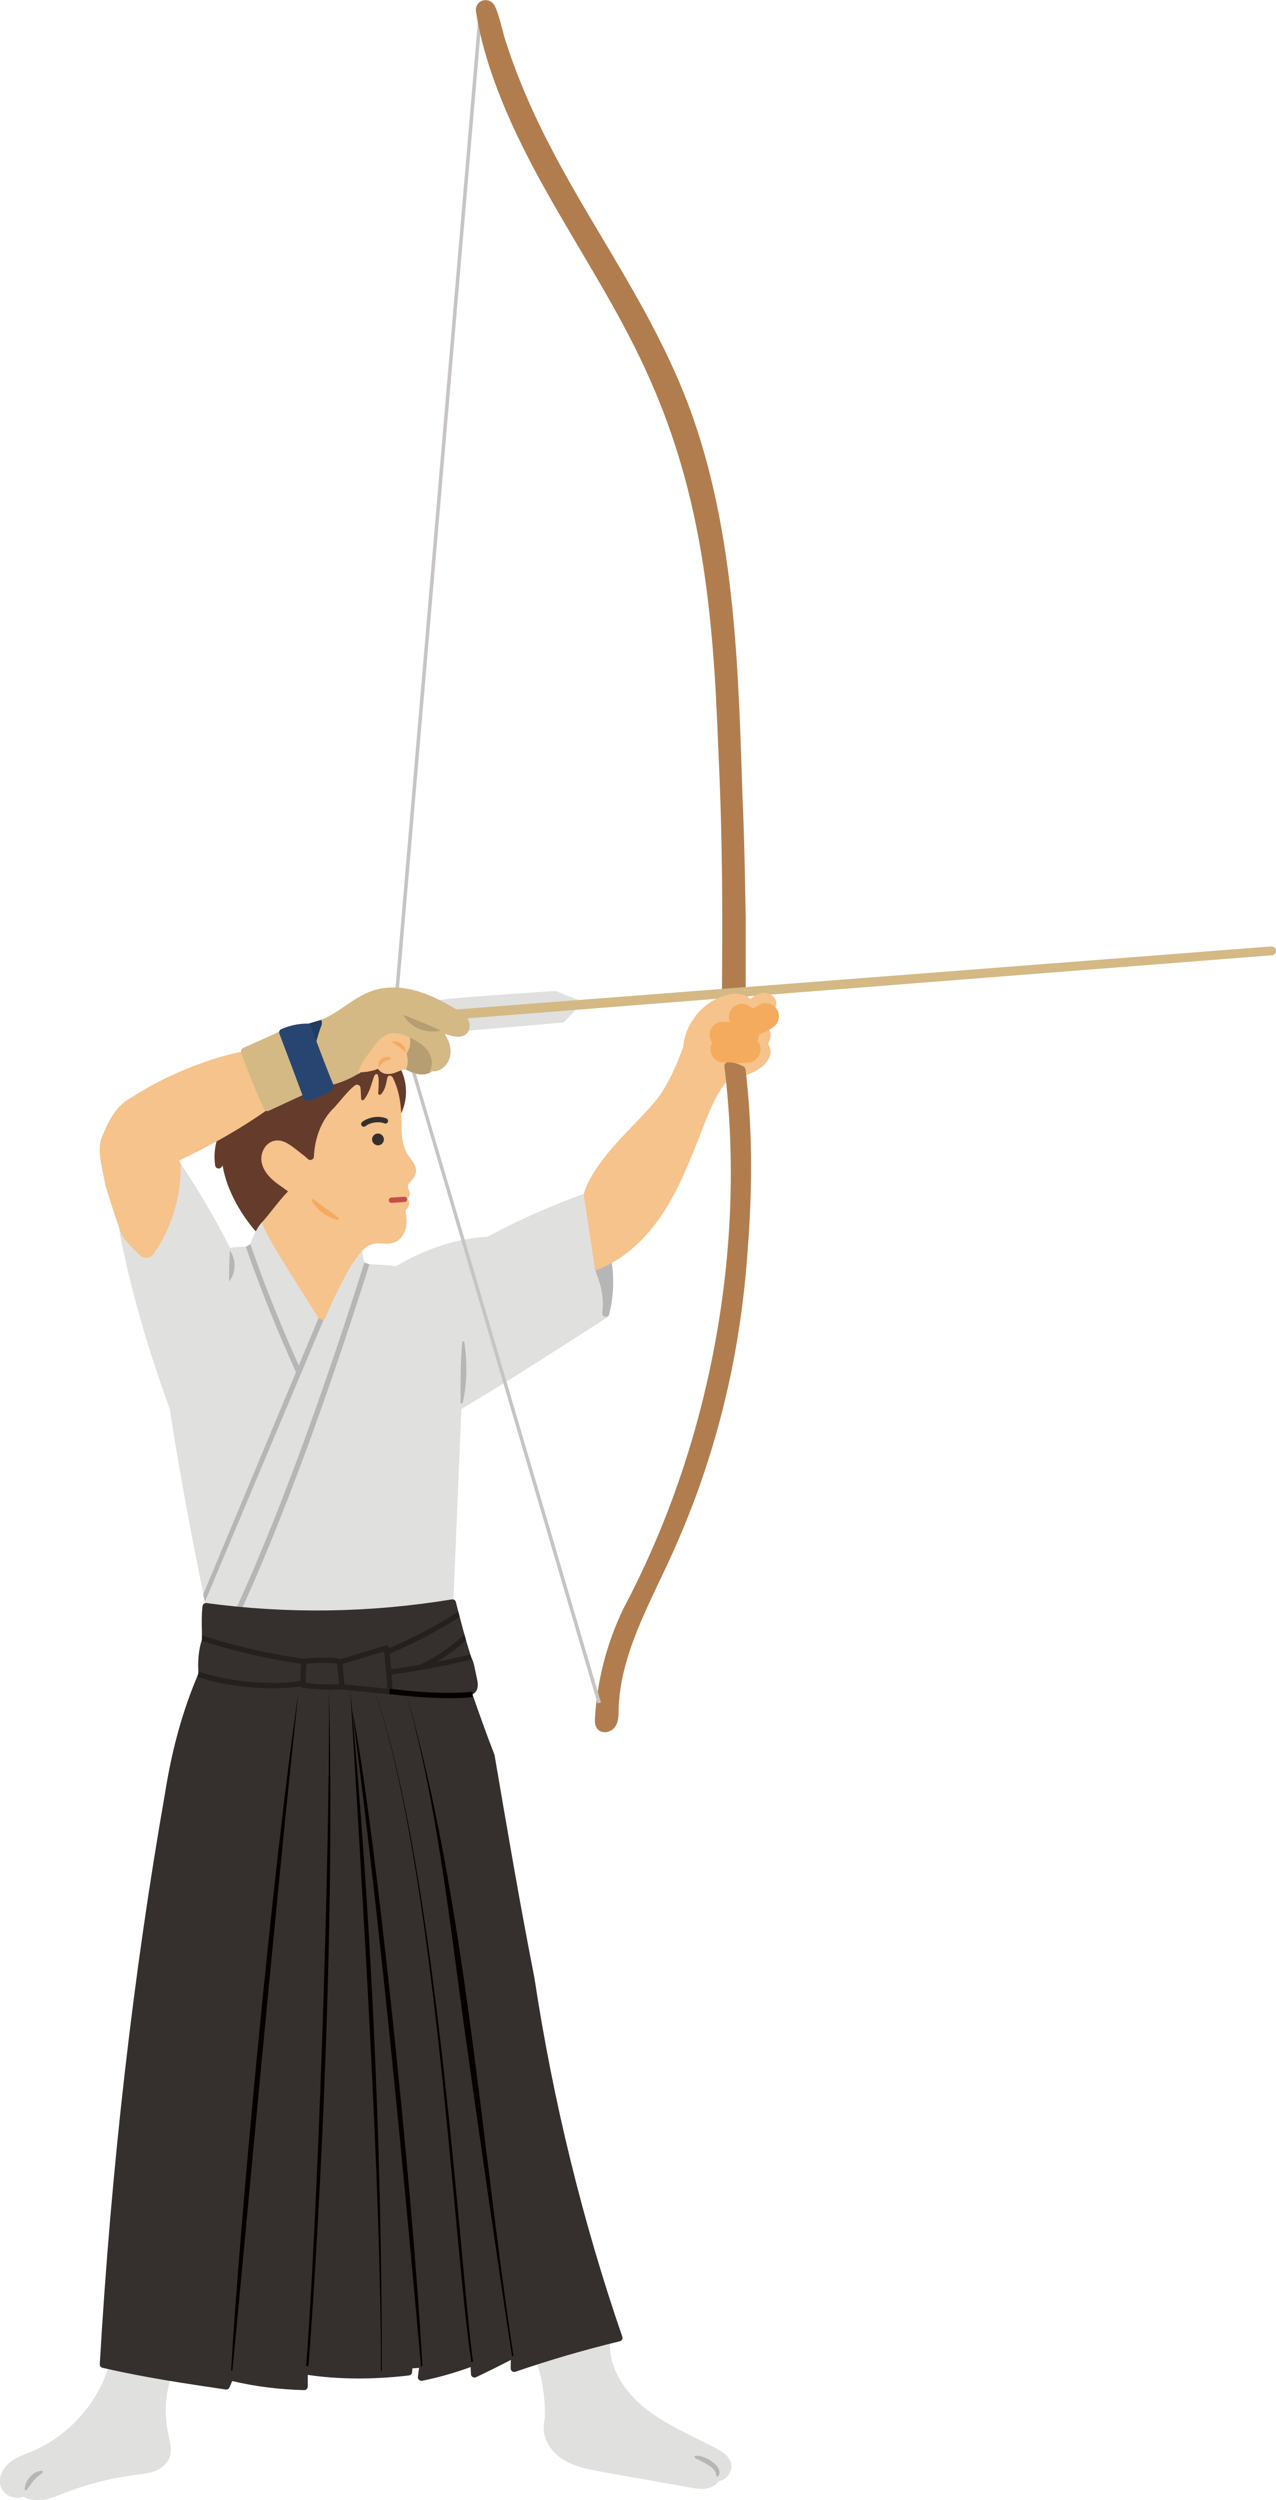 <?xml version="1.0" encoding="UTF-8"?>
<svg xmlns="http://www.w3.org/2000/svg" width="205.12" height="401.91" viewBox="0 0 205.12 401.91">
  <defs>
    <style>
      .cls-1 {
        fill: #b6b6b7;
      }

      .cls-1, .cls-2, .cls-3, .cls-4, .cls-5, .cls-6, .cls-7, .cls-8, .cls-9, .cls-10, .cls-11, .cls-12, .cls-13, .cls-14 {
        stroke-width: 0px;
      }

      .cls-2 {
        fill: #040000;
      }

      .cls-3 {
        fill: #b27d4e;
      }

      .cls-4 {
        fill: #e0e0df;
      }

      .cls-5 {
        fill: #35302e;
      }

      .cls-15 {
        fill: none;
        stroke: #f5ab5e;
        stroke-linecap: round;
        stroke-linejoin: round;
        stroke-width: 4.25px;
      }

      .cls-6 {
        fill: #f5ab5e;
      }

      .cls-7 {
        fill: #d4b985;
      }

      .cls-8 {
        fill: #b69e72;
      }

      .cls-16 {
        opacity: .34;
      }

      .cls-9 {
        fill: #203b60;
      }

      .cls-10 {
        fill: #274570;
      }

      .cls-11 {
        fill: #c64d4c;
      }

      .cls-12 {
        fill: #f5c38b;
      }

      .cls-13 {
        fill: #653b2c;
      }

      .cls-14 {
        fill: #c8c4c4;
      }
    </style>
  </defs>
  <path class="cls-14" d="M63.55,159.08L76.91,2.46c.01-.16.15-.27.31-.26.16.01.27.15.26.31l-13.36,156.61c-.01.15-.58.11-.57-.05Z"/>
  <path class="cls-4" d="M93.34,161.16c-.04-.19-.17-.34-.35-.41l-3.59-1.4c-.08-.03-.16-.04-.24-.04-.05,0-4.76.3-9.42.64-2.74.2-4.93.37-6.51.51-.94.09-1.67.16-2.18.22-.82.1-1.19.15-1.32.57-.06.21,0,.43.16.58,1.39,1.29,2.83,2.62,4.77,3.79.09.05.19.08.29.08.02,0,.03,0,.05,0l15.4-1.32c.14-.01.27-.07.36-.17l2.43-2.54c.13-.14.19-.33.14-.52Z"/>
  <path class="cls-3" d="M119.86,147.01c0-.13-.19-12.91-.51-19.15l-.02-.7c-.71-22.42-1.43-45.6-10.31-66.14-3.54-8.19-7.94-15.59-12.2-22.75-5.88-9.87-11.95-20.08-15.78-32.44-.03-.13-.07-.28-.11-.44-.53-2.06-1.08-4.12-1.62-4.78-.46-.57-1.22-.75-1.88-.46-.66.29-1.03.97-.92,1.68,1.2,7.84,4.63,16.82,10.49,27.46,1.98,3.59,4.08,7.15,6.12,10.6,3.02,5.11,6.15,10.4,8.88,15.85,4.98,9.92,8.27,19.8,10.35,31.07,2.05,11.12,2.71,22.61,3.11,33.37.75,15.61.69,28.44.59,39.24,0,.16.06.3.17.41.11.11.26.17.42.16.84-.03,1.63-.05,2.6.05.02,0,.04,0,.06,0,.14,0,.28-.05.38-.15.12-.11.19-.26.19-.42v-12.47Z"/>
  <path class="cls-7" d="M73.35,162.27l131-10.13c.39-.03.73.26.76.65.03.39-.26.73-.65.77l-131.14,10.28s-.37-1.54.03-1.57Z"/>
  <path class="cls-13" d="M64.29,171.65c-.65-2.14-2.35-4.29-4.45-5.62-2-1.27-4.5-1.78-6.84-1.41-2.81.44-5.25,2.07-7.32,3.55-1.29.92-2.58,1.95-3.19,3.43-4.36,1.36-7.49,5.85-7.22,10.41-.73,1.92-.95,3.67-.68,5.35.04.24.22.43.46.47.24.04.48-.07.6-.28.04-.07.08-.14.13-.21.68,4.21,3.27,8.34,5.61,10.93.11.12.26.19.42.19,0,0,0,0,.01,0,.17,0,.32-.08.43-.21l5.33-6.51c.18-.22.17-.55-.03-.76-.99-1.02-1.81-2.17-2.45-3.44-.15-.29-.31-.66-.21-.89.03-.08.08-.16.26-.19.36-.07.89.13,1.18.45.19.21.36.45.54.7.39.55.84,1.18,1.56,1.5,1.02.45,2.35.1,3.25-.85.72-.77,1.08-1.74,1.41-2.76.07-.21.14-.42.21-.63.5-1.54,1.02-3.14,1.84-4.53,1.01-1.73,2.4-2.9,3.9-3.31,1.45-.4,3.47.03,4.47,1.9.1.19.29.31.52.3.22,0,.41-.13.5-.33,1.06-2.28.97-5.06-.23-7.27Z"/>
  <path class="cls-12" d="M123.48,165.24c.34-.55.46-1.24.3-1.88.42-.5,1.08-1.44,1.02-2.18-.03-.43-.25-.82-.61-1.11-.44-.36-1.03-.53-1.6-.46-.87.11-1.57.65-2.13,1.08-.15.12-.23.3-.22.49.01.19.12.36.28.45.04.02.09.06.1.15.02.08,0,.18-.05.24-.15.21-.46.34-.84.48-1.18.45-2.4.91-3.64,1.19-.01,0-.03,0-.04.01-.63.19-1.24.91-1.28,1.51-.02.24.04.65.21,1.01-.4.36-.63.9-.58,1.45.04.46.27.88.6,1.17-.18.38-.19.84-.01,1.22.23.5.69.88,1.42,1.15.72.27,1.49.42,2.26.43v.81c0,.18.09.35.24.46.1.07.22.11.33.11.06,0,.12,0,.18-.03,1.18-.38,2.42-.87,3.41-1.79.02-.02.03-.03.05-.05.33-.4.71-.85.9-1.44.15-.46.2-1.14-.3-1.91.18-.34.34-.72.39-1.16.06-.54-.08-1.03-.41-1.42Z"/>
  <path class="cls-4" d="M97.87,211.19c-1.29-6.46-2.18-12.78-3.04-18.9-.02-.17-.12-.32-.27-.41-.15-.09-.33-.11-.49-.05-5.41,1.94-10.56,4.23-15.73,6.98-4.75.23-9.96,1.91-14.69,4.73-1.67-.21-3.32-.28-4.94-.35-.22-.54-.34-1.14-.46-1.76h0c-.04-.21-.2-.38-.4-.44-2.45-.7-5.01-1.56-7.48-2.39-2.48-.83-5.05-1.69-7.53-2.41-.18-.05-.37-.01-.52.11-.75.61-1.51,2-2.25,4.13-1.05-.03-2.11-.03-3.09.17-2.4-4.76-5.17-9.46-8.23-14-.14-.2-.38-.29-.62-.23-.23.06-.4.27-.42.51-.34,4.83-1.81,9.62-4.26,13.9-1.43-1.03-2.66-1.94-3.19-3.26-.11-.27-.41-.42-.69-.33-.28.08-.45.37-.4.66,1.81,9.28,4.39,18.38,8.11,28.63,1.83,11.88,4.23,24.12,5.92,32.3.05.23.23.41.46.45,5.57.98,11.22,1.47,16.84,1.47,7.46,0,14.86-.86,21.93-2.57.25-.06.42-.28.44-.53l1.3-31.1c7.77-4.64,15.73-9.76,23.45-14.73.2-.13.3-.36.25-.59Z"/>
  <path class="cls-12" d="M65.95,186.15c-.12-.15-.23-.3-.33-.44-.94-1.36-1.06-3.19-1.06-4.63,0-4.43-.66-6.24-1.4-7.82-.08-.18-.25-.31-.44-.35-.81-.13-.25,1.61-1.46,2.99-.17.19-.48.06-.46-.19.06-.92.15-2.35-.03-2.83-.09-.23-.16-.21-.21-.22-.67-.14-.61,2.26-2.05,4.11-.15.19-.45.09-.46-.15-.02-.62-.07-1.43-.09-1.71-.01-.26-.2-.49-.47-.54-.17-.03-.34.03-.47.13-.82.65-1.55,1.51-2.32,2.42-.3.35-.6.71-.91,1.06-2.12,1.97-3.2,4.97-3.33,7.94-.02.49-.62.73-.98.38-.18-.18-.36-.34-.51-.46l-1.62-1.26c-.91-.7-1.98-1.44-3.2-1.21-1.49.28-2.3,1.92-2.12,3.27.15,1.13.82,2.21,2,3.2.43.36.89.68,1.33.99.33.23.64.45.94.68-1.53,1.59-2.79,3.39-4.08,4.87-.54.62,4.97,9.09,9.05,15.6.1.17.29.27.48.27.02,0,.03,0,.05,0,.21-.02.4-.16.48-.35,1.3-3.14,2.7-5.97,4.28-8.66.18-.24.35-.48.51-.71.37-.52.71-1.02,1.13-1.45.45-.47,1.19-1.06,2.1-1.18.35-.05.72-.03,1.11,0,.69.04,1.4.08,2.1-.23.92-.4,1.61-1.38,1.79-2.56.14-.87.02-1.74-.12-2.53.36-.33.55-.68.57-1.07.02-.3-.06-.59-.23-.84.13-.15.23-.28.29-.46.13-.35.06-.75-.16-1.05-.25-.45.08-.91.15-1,.08-.1.17-.2.27-.31.29-.33.63-.69.76-1.21.25-.99-.38-1.82-.89-2.48Z"/>
  <path class="cls-5" d="M58.48,181.12c-.13,0-.25-.06-.34-.17-.14-.19-.11-.45.08-.6,1.05-.81,2.72-1.05,3.9-.56.22.09.32.34.23.56-.09.22-.34.32-.56.23-.77-.32-2.15-.24-3.04.45-.08.06-.17.09-.26.09Z"/>
  <path class="cls-11" d="M62.93,193.36c-.22,0-.41-.17-.43-.39-.02-.24.16-.44.39-.46.3-.02.68-.05,1.06-.07.37-.02.75-.05,1.04-.07.24-.02.44.16.46.39.02.24-.16.44-.39.46-.3.02-.68.05-1.06.07-.37.02-.75.05-1.04.07-.01,0-.02,0-.03,0Z"/>
  <path class="cls-5" d="M59.81,183.16c0-.53.43-.95.95-.95s.95.43.95.95-.43.95-.95.95-.95-.43-.95-.95Z"/>
  <path class="cls-6" d="M54.19,196.09c-1.66-.42-3.28-1.61-4.05-3.04-.11-.2.15-.41.32-.26,1.25,1.02,2.73,2.02,3.91,2.93.18.14.04.43-.18.37Z"/>
  <path class="cls-1" d="M74.65,215.78c.47,3.19.45,6.7-.27,9.72-.05.2-.35.17-.35-.04,0-3.18-.01-6.65.27-9.68.02-.21.32-.22.35,0Z"/>
  <polygon class="cls-1" points="32.94 257.49 32.66 256.31 51.21 211.88 52 212.21 32.94 257.49"/>
  <path class="cls-1" d="M38.7,259.03l-.78-.36c8.21-17.89,15.86-40.48,20.66-55.71l.81.26c-4.81,15.26-12.47,37.88-20.7,55.81Z"/>
  <path class="cls-1" d="M47.73,220.91c-2.8-6.15-5.82-13.52-8.21-20.48l.72-.44c2.38,6.94,5.48,14.45,8.27,20.57l-.78.35Z"/>
  <path class="cls-1" d="M37.03,201.12c.96,1.46.9,3.39-.13,4.8-.16.1-.04-1.1-.07-1.22,0-.86.05-2.13.08-2.99.03,0-.03-.81.12-.59Z"/>
  <path class="cls-7" d="M75.16,163.71c-.42-.65-1.1-1.05-1.6-1.34-1.84-1.09-3.99-2.3-6.37-3.02-2.57-.77-5.04-.82-7.16-.14-1.71.55-3.18,1.56-4.62,2.54-1.48,1.01-2.87,1.96-4.42,2.38-.24.06-.41.27-.42.51-.09,1.33-.18,2.7-.24,4.04,0,.08.01.16.04.24.66,1.64,1.34,3.33,2.49,5.2.11.17.29.27.49.27.05,0,.1,0,.15-.02,1.6-.44,3.12-1.12,4.51-2.02.77-.03,1.78-.16,2.75-.56.28.45.78.75,1.27.82.66.1,1.3-.11,1.83-.33l.21-.09c.34-.14.66-.28.98-.34.11.05.23.11.35.16.47.22,1,.48,1.59.61.91.21,1.81.06,2.46-.4,1.27.1,2.32-.83,2.73-1.86.42-1.04.31-2.32-.29-3.42-.11-.2-.2-.4-.29-.59-.03-.05-.05-.11-.08-.17.31.11.65.23,1.07.33.41.1,1.67.41,2.45-.39.66-.68.55-1.73.11-2.41Z"/>
  <path class="cls-9" d="M50.26,168.04h0c-.27,0-.5-.19-.55-.45-.13-.6-.32-1.32-.8-2.1-.09-.15-.11-.34-.05-.5.06-.17.2-.29.37-.34.89-.26,2.17-.64,2.32-.68.22-.06.22.6.14.82-.36.92-.65,1.87-.88,2.83-.06.26-.29.44-.55.44Z"/>
  <path class="cls-8" d="M70.66,165.7c-2.24.46-4.59-.47-5.77-2.45-.08-.25,1.38.5,1.51.51,1.05.41,2.57,1.05,3.6,1.5-.01.03,1.01.38.66.44Z"/>
  <path class="cls-8" d="M65.9,166.79c-.9-.44-1.88-.84-2.87-.71-1.26.16-2.26,1.13-2.98,2.17-.72,1.04-1.54,1.98-2.09,3.07-.17.42-.34.88-.42,1.34.16-.1.33-.2.49-.3.77-.03,1.78-.16,2.75-.56.28.45.78.75,1.27.82.66.1,1.3-.11,1.83-.33l.21-.09c.34-.14.66-.28.98-.34.11.05.23.11.35.16.47.22,1,.48,1.59.61.74.17,1.46.1,2.06-.18.1-.32.18-.64.26-.97.26-1.02-.15-2.12-.85-2.91-.69-.79-1.63-1.32-2.58-1.78Z"/>
  <path class="cls-12" d="M65.87,166.77c-.89-.43-1.86-.82-2.84-.7-1.26.16-2.26,1.13-2.98,2.17-.72,1.04-1.54,1.98-2.09,3.07-.17.42-.34.88-.42,1.34.16-.1.33-.2.49-.3.77-.03,1.78-.16,2.75-.56.28.45.78.75,1.27.82.66.1,1.3-.11,1.83-.33l.21-.09c.34-.14.66-.28.98-.34.06.03.13.06.19.09.09-.19.15-.38.2-.58.15-.68.08-1.39-.09-2.07.53-.7.71-1.65.5-2.51Z"/>
  <path class="cls-6" d="M63.1,167.44c1.08-.21,2.03.59,2.17,1.6,0,.05-.06.09-.1.05-.63-.5-1.4-1.1-2.12-1.58-.04-.03.01-.07.05-.07Z"/>
  <path class="cls-6" d="M60.89,171.51c-.38-1.11,1.02-1.89,1.87-1.53.14.06.13.25,0,.3-.67.21-1.52.52-1.78,1.25-.02.05-.07.02-.08-.01Z"/>
  <path class="cls-12" d="M43.36,177.49c-1.84-2.94-2.82-5.75-3.53-8.11-.08-.28-.37-.45-.65-.39-5.97,1.14-13.03,4.16-17.79,7.27-2.76,1.45-3.86,3.75-4.97,6.42-.92,2.22,0,4.79.51,7.83,0,.03.01.05.02.07.82,2.65,1.67,5.39,2.63,7.94.02.05.04.09.07.13.79,1.09,1.7,2.1,2.71,3,.2.18.62.56,1.17.56.01,0,.03,0,.04,0,.71-.03,1.14-.65,1.32-.92,2.75-4.04,4.23-9.04,4.15-14.08,0-.09-.02-.17-.06-.25l-.2-.4c5.38-2.54,10.11-5.26,14.42-8.31.25-.17.32-.51.15-.77Z"/>
  <path class="cls-7" d="M49.14,175.25c-1.01-3.27-2.07-6.32-3.1-9.29-.05-.16-.17-.28-.32-.34-.15-.06-.32-.05-.47.02-1.26.64-2.57,1.22-3.84,1.78-.77.34-1.57.69-2.35,1.06-.27.12-.39.43-.3.71,1.09,3.07,2.26,5.95,3.67,9.08.06.14.18.25.32.3.06.02.13.04.2.04.08,0,.16-.02.24-.05l5.64-2.61c.26-.12.39-.41.3-.69Z"/>
  <path class="cls-10" d="M53.64,174.47c-.64-1.45-2-5.03-2.89-7.4-.38-1.01-.68-1.8-.83-2.17-.09-.22-.3-.36-.53-.36h0c-1.43,0-2.87.32-4.18.9-.28.12-.41.44-.3.72,1.27,3.35,2.58,6.81,3.91,10.42.08.23.3.37.53.37.04,0,.08,0,.13-.01,1.41-.32,2.79-.94,3.97-1.77.22-.16.3-.45.19-.7Z"/>
  <path class="cls-1" d="M98.33,202.79c-.02-.15-.11-.29-.24-.38-.13-.09-.29-.12-.44-.09l-1.64.33c-.17.03-.31.14-.39.29-.08.15,0,1.12.07,1.28,1.08,2.71,1.41,4.55,1.13,6.82-.04.3.17.57.46.63.03,0,.07,0,.1,0,.26,0,.49-.17.55-.43.71-2.82.83-5.67.38-8.46Z"/>
  <path class="cls-12" d="M121.36,161.36c-.57-.79-1.33-1.33-2.15-1.52-.68-.16-1.45-.13-2.36.1-3.77.96-6.7,4.46-7.01,8.33-1.04,2.94-2.27,5.52-3.66,7.68-1.36,1.78-2.93,3.41-4.45,5-.78.81-1.59,1.65-2.35,2.5-1.93,2.13-4.6,5.32-5.51,8.38-.02.08-.03.16-.02.25l1.83,12.11c-.01.12.61-.18.68-.21,4.2-1.7,7.99-5.2,10.95-10.13,2.14-3.55,3.67-7.47,5.16-11.25.31-.78.61-1.56.92-2.34,1.02-2.54,2.08-4.97,3.84-6.88,1.41-1.52.71-4.03.35-5.03-.42-1.17-1.23-2.25-2.36-3.17,1.45-.61,2.95-1.12,4.4-1.61.36-.12.77-.26,1.13-.53.47-.35.73-.87.72-1.38,0-.11-.04-.22-.11-.31Z"/>
  <path class="cls-15" d="M116.2,166.37c1.23.11,2.48.05,3.7-.17"/>
  <path class="cls-15" d="M116.35,168.69c1.26.12,2.53.12,3.78,0"/>
  <path class="cls-15" d="M123.09,163.37c-.58.4-1.22.77-1.92.86-.7.09-1.49-.14-1.88-.73"/>
  <path class="cls-4" d="M27.09,391.41c-.7-3.03-.57-6.19.38-9.15.05-.15.03-.3-.04-.44-.07-.14-.19-.24-.34-.28-3.19-.95-6.1-1.37-9.16-1.33-.25,0-.46.17-.54.4-1.82,5.92-6.54,11.08-12.31,13.47-.21.09-.43.17-.64.26-.96.38-1.96.78-2.81,1.45-.98.78-1.97,2.24-1.54,3.83.2.74.8,1.37,1.6,1.69.7.28,1.43.29,2.07.03.65.38,1.43.58,2.29.58.31,0,.63-.03.96-.08,1.01-.16,1.95-.54,2.86-.9l.35-.14c3.77-1.49,7.73-2.49,11.75-2.99l.26-.03c.88-.11,1.79-.22,2.66-.55,1.15-.44,2.01-1.24,2.37-2.19.41-1.1.13-2.26-.11-3.28-.03-.11-.05-.23-.08-.34Z"/>
  <path class="cls-4" d="M117.52,395.93c-.34-1.15-1.39-1.84-2.47-2.4-.96-.5-1.94-.99-2.89-1.46-2.85-1.41-5.8-2.86-8.31-4.84-3.78-2.98-5.9-6.81-5.81-10.51,0-.18-.07-.34-.21-.45-.14-.11-.31-.15-.49-.12-3.76.84-7.29,1.81-10.72,2.75-.15.04-.28.14-.35.28-.07.14-.09.3-.04.45,1.02,3.03,1.48,6.26,1.33,9.35-.52,1.77.1,4.44,2.7,6.22,1.96,1.33,4.36,1.76,6.47,2.14l14.27,2.54c.55.1,1.15.21,1.77.21.23,0,.46-.01.69-.05.89-.14,1.65-.58,2.08-1.21.53-.07,1.06-.37,1.46-.85.51-.62.7-1.38.51-2.04Z"/>
  <path class="cls-5" d="M100.03,375.61c-6.38-18.54-11.12-37.9-14.1-57.54,0,0,0-.02,0-.02-2.38-12.13-4.43-24.2-6.42-35.88,0-.04-.02-.08-.03-.11-1.33-3.43-2.45-6.61-3.53-9.69.6-.32,1.07-.92.74-2.45l-.41-1.94c-.1-.47-.21-.99-.5-1.47-1.02-3.18-1.77-6.13-2.5-8.99-.07-.29-.35-.47-.64-.42-13.11,2.16-26.38,2.36-39.45.59-.15-.02-.31.02-.43.12-.12.1-.2.24-.21.39-.15,1.45-.13,2.61-.1,3.83.01.48.02.98.02,1.51-.53,1.58-.71,3.38-.57,5.49-2.48,5.77-4.22,12-5.34,19.04-5.14,29.28-8.68,60.22-10.52,91.96-.02.28.17.53.44.59,6.57,1.53,13.3,2.53,19.8,3.49.26.04.5-.1.61-.34l.44-1.02c3.59.86,7.57,1.36,11.56,1.46,0,0,0,0,.01,0,.15,0,.29-.06.4-.16.11-.11.17-.25.17-.4v-1.89c4.94.74,10.55.77,16.27.09.27-.03.48-.25.5-.52l.06-.63,1.08-.06c-.1.49-.15.97-.2,1.45-.02.18.05.36.18.48.13.12.32.17.5.14,2.64-.54,5.26-1.28,7.8-2.21,0,.4.02.78.05,1.16.01.19.12.36.28.45.16.09.36.1.53.02,1.88-.88,3.76-1.82,5.6-2.78-.02.44-.02.9-.03,1.36,0,.18.09.36.24.47.15.11.34.14.52.08,5.49-1.89,11.14-3.54,16.78-4.9.16-.04.29-.14.37-.28.08-.14.09-.31.04-.46Z"/>
  <path class="cls-2" d="M72.22,272.98c-3.35,0-7.16-.36-9.64-.67l.11-.85c3.39.43,8.87.95,13.23.49l.09.85c-1.23.13-2.51.18-3.78.18Z"/>
  <g class="cls-16">
    <path class="cls-2" d="M75.91,266.73l-.3-.78c-1.75.43-3.56.83-5.38,1.18,1.69-1.01,3.44-2.3,4.69-3.49l-.25-.89c-1.83,1.74-5.09,3.95-7.24,4.89-1.54.26-3.07.49-4.54.67-.04-.44-.09-.87-.13-1.3-.04-.41-.08-.81-.12-1.19,3.87-1.61,7.89-3.74,11.27-5.91l-.22-.83c-3.27,2.1-7.38,4.27-11.14,5.85,0-.02,0-.05,0-.07-.01-.13-.08-.25-.19-.32-.11-.07-.24-.09-.37-.05-1.31.41-2.53.78-3.7,1.13-1.15.35-2.34.71-3.62,1.11-.23-.17-.51-.19-.68-.2-1.69-.13-3.41-.09-5.09.1-4.69-.55-11.37-2.06-16.43-3.76l-.05.85c4.98,1.68,11.29,3.12,15.99,3.71-.11.94-.13,1.88-.13,2.81-5.04.7-11.48.08-16.4-1.55l-.17.86c3.62,1.2,8,1.84,12.09,1.84,1.57,0,3.11-.1,4.54-.29.06.11.18.19.31.21,1.52.2,3.09.31,4.57.31.58,0,1.14-.02,1.68-.05,1.18.14,2.46.26,3.7.38,1.36.13,2.76.26,4.03.42.02,0,.03,0,.05,0,.1,0,.21-.04.28-.11.09-.08.14-.2.14-.32,0-.89-.07-1.83-.15-2.77,4.13-.52,8.77-1.41,12.94-2.44ZM49.14,270.52c0-1.02,0-2.06.13-3.07,1.54-.16,3.11-.19,4.66-.07.14.01.23.03.25.05.01.01.04.07.06.29.02.31.06.68.1,1.07.06.64.13,1.34.16,1.91-.04.01-.08.03-.11.05-1.65.07-3.48-.01-5.25-.23ZM58.69,271.11c-1.11-.11-2.26-.22-3.33-.34-.03-.62-.1-1.38-.17-2.07-.04-.39-.08-.76-.1-1.06,0-.04,0-.09-.01-.14,1.22-.38,2.36-.73,3.46-1.06,1.03-.31,2.08-.63,3.2-.98.05.52.1,1.07.16,1.64.15,1.46.31,2.97.35,4.36-1.14-.13-2.37-.25-3.56-.36Z"/>
  </g>
  <path class="cls-2" d="M47.98,271.95c-3.57,32.77-9.37,96.59-10.62,109.07-.01.13-.21.12-.2-.01,1.11-20.31,6.5-79.66,10.83-109.06Z"/>
  <path class="cls-2" d="M52.87,271.2c1.16,43.66-2.16,94.72-3.27,109.02-.02.25-.4.23-.38-.02,1.78-22.92,3.85-80.39,3.66-109Z"/>
  <path class="cls-2" d="M56.3,271.6c3.29,35.54,5.08,72.17,5.08,109.51,0,.09-.14.09-.14,0,0-29.58-2.84-74.26-4.94-109.51Z"/>
  <path class="cls-2" d="M67.89,380.29c0,.14-.21.15-.22.01-2.88-32.29-6.41-69.2-10.61-101.93,0,0-.43-3.38-.43-3.38,3.42,16.54,9.74,76.9,11.27,105.3Z"/>
  <path class="cls-2" d="M60.24,271.86c10.08,28.69,13.92,95.06,15.79,107.67.03.18-.26.22-.29.04-2.87-19.32-5.78-79.57-15.51-107.71Z"/>
  <path class="cls-2" d="M82.54,378.61c.02.16-.22.21-.25.05-2.52-16.53-5.45-36.9-7.75-53.41-2.07-15.17-3.95-31.49-7.51-46.34-.52-2.17-1.09-4.34-1.67-6.5,9.49,33.19,11.96,72.09,17.17,106.21Z"/>
  <path class="cls-1" d="M3.98,400.14c0-1.44,1.41-2.97,2.76-2.95.16,0,.23.21.1.31l-.54.43c-.81.54-1.46,1.61-2.01,2.32-.1.13-.31.06-.31-.11Z"/>
  <path class="cls-1" d="M111.86,394.75c1.72-.05,4.51,1.87,3.64,3.25-.12.18-.39.1-.38-.12.02-1.25-2.21-2.12-3.35-2.73-.19-.1-.12-.39.09-.39Z"/>
  <path class="cls-3" d="M119.82,171.87c-.02-.19-.13-.35-.3-.44-1.1-.58-1.83-.63-2.47-.66-.17,0-.33.06-.45.18-.12.12-.17.29-.15.46,1.78,14.7,1.25,29.81-1.58,44.91-2.81,15-7.75,29.23-14.68,42.3,0,0,0,.01,0,.02-2.64,5.46-4.21,11.54-4.55,17.59-.02.41-.06,1.16.41,1.71.28.33.69.51,1.16.51.04,0,.08,0,.12,0,.62-.04,1.25-.4,1.59-.92.49-.75.5-1.64.52-2.42v-.11c.13-7.29,3.4-14.16,6.56-20.81.55-1.15,1.11-2.34,1.65-3.51,7.22-15.67,11.32-31.97,12.55-49.81.82-10.61.7-20.1-.35-29Z"/>
  <polygon class="cls-14" points="96.06 273.83 66.21 172.36 66.84 172.57 96.61 273.67 96.06 273.83"/>
</svg>